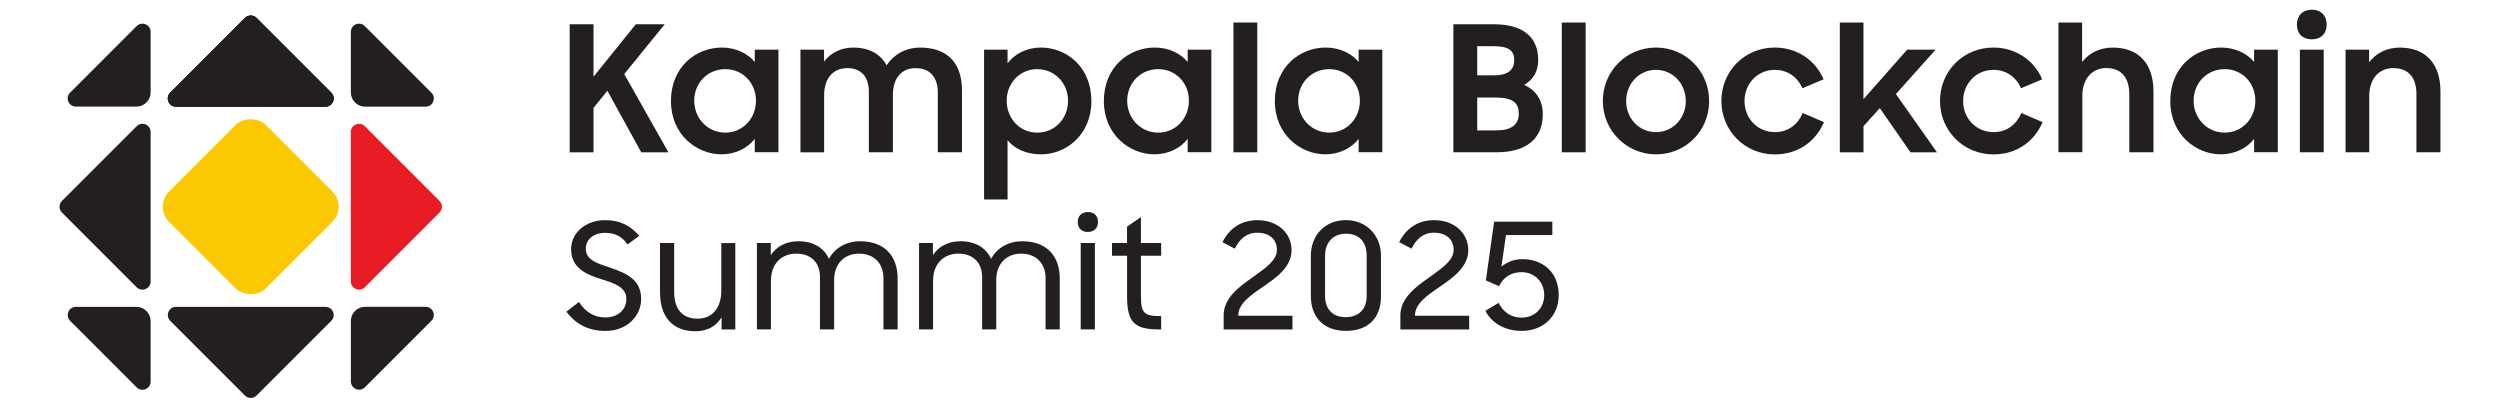 <svg xmlns="http://www.w3.org/2000/svg" id="Layer_1" data-name="Layer 1" viewBox="0 0 643.95 105"><defs><style>      .cls-1 {        fill: #231f20;      }      .cls-2 {        fill: #fbc904;        stroke: #fbc904;        stroke-miterlimit: 10;      }      .cls-3 {        fill: #e81c24;      }    </style></defs><g><g><path class="cls-1" d="M156.45,23.37l-3.57,4.43v11.43h-6.14V6.25h6.14v13.51l10.89-13.51h7.45l-10.43,12.83,11.38,20.15h-7l-8.72-15.85Z"></path><path class="cls-1" d="M172.82,26.03c0-8.76,6.41-13.78,13.1-13.78,3.48,0,6.55,1.4,8.49,3.7v-3.16h6.1v26.42h-6.1v-3.43c-1.94,2.48-5.1,3.97-8.58,3.97-6.37,0-13.01-5.06-13.01-13.73ZM194.72,25.94c0-4.52-3.34-8.13-7.9-8.13s-8,3.57-8,8.13,3.48,8.22,8,8.22,7.9-3.66,7.9-8.22Z"></path><path class="cls-1" d="M206.2,12.8h6.05v3.07c1.67-2.21,4.29-3.61,7.54-3.61,4.16,0,7,1.67,8.58,4.56,1.81-2.76,4.88-4.56,8.67-4.56,7.18,0,10.75,4.16,10.75,11.07v15.9h-6.23v-15.4c0-3.84-1.94-6.28-5.74-6.28-3.3,0-5.83,2.26-5.83,6.91v14.77h-6.19v-15.58c0-3.79-1.9-6.1-5.56-6.1-3.43,0-5.96,2.35-5.96,7.05v14.64h-6.1V12.8Z"></path><path class="cls-1" d="M259.53,36.11v15.27h-6.05V12.8h6.05v3.52c1.85-2.48,4.97-4.07,8.58-4.07,6.64,0,13.01,5.01,13.01,13.78s-6.59,13.73-12.96,13.73c-3.61,0-6.78-1.31-8.63-3.66ZM275.11,25.94c0-4.56-3.48-8.13-7.95-8.13s-7.86,3.61-7.86,8.13,3.3,8.22,7.86,8.22,7.95-3.61,7.95-8.22Z"></path><path class="cls-1" d="M284.33,26.03c0-8.76,6.41-13.78,13.1-13.78,3.48,0,6.55,1.4,8.49,3.7v-3.16h6.1v26.42h-6.1v-3.43c-1.94,2.48-5.1,3.97-8.58,3.97-6.37,0-13.01-5.06-13.01-13.73ZM306.24,25.94c0-4.52-3.34-8.13-7.9-8.13s-8,3.57-8,8.13,3.48,8.22,8,8.22,7.9-3.66,7.9-8.22Z"></path><path class="cls-1" d="M317.71,5.8h6.14v33.43h-6.14V5.8Z"></path><path class="cls-1" d="M328.37,26.03c0-8.76,6.41-13.78,13.1-13.78,3.48,0,6.55,1.4,8.49,3.7v-3.16h6.1v26.42h-6.1v-3.43c-1.94,2.48-5.1,3.97-8.58,3.97-6.37,0-13.01-5.06-13.01-13.73ZM350.28,25.94c0-4.52-3.34-8.13-7.9-8.13s-8,3.57-8,8.13,3.48,8.22,8,8.22,7.9-3.66,7.9-8.22Z"></path><path class="cls-1" d="M374.35,6.25h10.39c7.36,0,11.47,3.12,11.47,9.21,0,2.85-1.22,5.01-3.61,6.41,3.07,1.4,4.79,3.93,4.79,7.59,0,6.5-4.56,9.76-11.83,9.76h-11.2V6.25ZM380.5,11.9v7.5h4.25c3.93,0,5.28-1.58,5.28-3.93,0-2.48-1.49-3.57-5.28-3.57h-4.25ZM380.5,25.13v8.45h5.06c3.75,0,5.65-1.54,5.65-4.25s-1.36-4.2-5.92-4.2h-4.79Z"></path><path class="cls-1" d="M402.29,5.8h6.14v33.43h-6.14V5.8Z"></path><path class="cls-1" d="M412.86,26.03c0-7.72,6.05-13.78,13.69-13.78s13.69,6.05,13.69,13.78-6.1,13.73-13.69,13.73-13.69-6.14-13.69-13.73ZM434.23,26.03c0-4.47-3.34-8.04-7.68-8.04s-7.68,3.57-7.68,8.04,3.3,8,7.68,8,7.68-3.61,7.68-8Z"></path><path class="cls-1" d="M443.39,26.03c0-7.72,6.01-13.78,13.73-13.78,5.92,0,10.57,3.39,12.6,8.18l-5.47,2.3c-1.22-2.89-3.84-4.74-7.09-4.74-4.47,0-7.81,3.57-7.81,8.04s3.34,8,7.86,8c3.43,0,5.92-2.03,7.14-4.92l5.47,2.35c-2.08,4.88-6.55,8.31-12.69,8.31-7.72,0-13.73-6.14-13.73-13.73Z"></path><path class="cls-1" d="M473.89,5.8h6.1v19.74l11.25-12.74h7.32l-10.21,11.43,10.57,15h-6.82l-7.9-11.38-4.2,4.65v6.73h-6.1V5.8Z"></path><path class="cls-1" d="M499.7,26.03c0-7.72,6.01-13.78,13.73-13.78,5.92,0,10.57,3.39,12.6,8.18l-5.47,2.3c-1.22-2.89-3.84-4.74-7.09-4.74-4.47,0-7.81,3.57-7.81,8.04s3.34,8,7.86,8c3.43,0,5.92-2.03,7.14-4.92l5.47,2.35c-2.08,4.88-6.55,8.31-12.69,8.31-7.72,0-13.73-6.14-13.73-13.73Z"></path><path class="cls-1" d="M530.21,5.8h6.1v10.16c1.81-2.3,4.52-3.7,7.9-3.7,6.64,0,10.48,4.11,10.48,11.29v15.67h-6.23v-15c0-4.16-1.99-6.69-5.96-6.69-3.43,0-6.14,2.57-6.14,7.18v14.5h-6.14V5.8Z"></path><path class="cls-1" d="M559.02,26.03c0-8.76,6.41-13.78,13.1-13.78,3.48,0,6.55,1.4,8.49,3.7v-3.16h6.1v26.42h-6.1v-3.43c-1.94,2.48-5.1,3.97-8.58,3.97-6.37,0-13.01-5.06-13.01-13.73ZM580.93,25.94c0-4.52-3.34-8.13-7.9-8.13s-8,3.57-8,8.13,3.48,8.22,8,8.22,7.9-3.66,7.9-8.22Z"></path><path class="cls-1" d="M595.47,2.5c2.39,0,3.84,1.54,3.84,3.84s-1.45,3.79-3.84,3.79-3.84-1.49-3.84-3.79,1.49-3.84,3.84-3.84ZM592.4,12.8h6.14v26.42h-6.14V12.8Z"></path><path class="cls-1" d="M604.18,12.8h6.05v3.25c1.76-2.3,4.47-3.79,7.9-3.79,6.64,0,10.48,4.11,10.48,11.29v15.67h-6.19v-15.04c0-4.11-1.99-6.64-5.96-6.64-3.48,0-6.19,2.53-6.19,7.18v14.5h-6.1V12.8Z"></path></g><g><path class="cls-1" d="M145.9,80.29l3.23-2.51c1.67,2.59,3.92,3.99,6.81,3.99,3.23,0,5.4-2.02,5.4-4.75,0-3.04-3.08-4.07-6.43-5.1-3.77-1.22-7.8-2.74-7.8-7.76,0-4.18,3.73-7.45,8.75-7.45,4.11,0,6.69,1.6,8.79,4.03l-3,2.24c-1.33-2.02-3.23-3-5.78-3-3,0-4.98,1.71-4.98,4.11,0,2.93,3.08,3.77,6.31,4.87,3.84,1.33,7.95,2.89,7.95,8.06,0,4.26-3.54,8.22-9.17,8.22-4.68,0-7.8-1.94-10.08-4.94Z"></path><path class="cls-1" d="M170,75.23v-12.63h3.65v12.48c0,4.3,1.83,7,6.09,7,3.8,0,6.05-2.93,6.05-7.11v-12.36h3.61v22.25h-3.54v-3.12c-1.33,2.17-3.54,3.58-6.73,3.58-5.9,0-9.13-3.69-9.13-10.08Z"></path><path class="cls-1" d="M194.96,62.6h3.58v3.12c1.48-2.24,3.92-3.58,7.11-3.58,3.96,0,6.62,1.79,7.87,4.53,1.48-2.74,4.37-4.53,8.03-4.53,6.28,0,9.66,3.8,9.66,9.58v13.12h-3.65v-13.16c0-3.77-2.36-6.35-6.31-6.35-3.58,0-6.39,2.47-6.39,6.69v12.82h-3.65v-13.5c0-3.65-2.28-6.01-6.09-6.01s-6.54,2.59-6.54,7v12.51h-3.61v-22.25Z"></path><path class="cls-1" d="M236.72,62.6h3.58v3.12c1.48-2.24,3.92-3.58,7.11-3.58,3.96,0,6.62,1.79,7.87,4.53,1.48-2.74,4.37-4.53,8.03-4.53,6.28,0,9.66,3.8,9.66,9.58v13.12h-3.65v-13.16c0-3.77-2.36-6.35-6.31-6.35-3.58,0-6.39,2.47-6.39,6.69v12.82h-3.65v-13.5c0-3.65-2.28-6.01-6.09-6.01s-6.54,2.59-6.54,7v12.51h-3.61v-22.25Z"></path><path class="cls-1" d="M280.2,54.61c1.67,0,2.62,1.03,2.62,2.55s-.95,2.59-2.62,2.59-2.59-1.03-2.59-2.59,1.03-2.55,2.59-2.55ZM278.37,62.6h3.65v22.25h-3.65v-22.25Z"></path><path class="cls-1" d="M286.42,62.6h3.88v-4.22l3.58-2.47v6.69h5.21v3.27h-5.21v10.35c0,4.45.8,5.21,5.21,5.21v3.42h-.53c-6.5,0-8.25-1.9-8.25-8.6v-10.38h-3.88v-3.27Z"></path><path class="cls-1" d="M315.18,81.28c0-4.49,3.88-7.34,7.53-9.89,3.19-2.32,6.2-4.3,6.2-7s-1.9-4.45-5.1-4.45c-2.74,0-4.56,1.67-5.74,4.11l-3.19-1.67c1.64-3.35,4.68-5.67,8.94-5.67,5.44,0,8.86,3.46,8.86,7.72s-3.77,7-7.34,9.43c-3.27,2.24-6.39,4.37-6.39,7.42v.04h13.96v3.54h-17.72v-3.58Z"></path><path class="cls-1" d="M337.65,76.29v-10.42c0-5.29,3.65-9.17,9.01-9.17s9.05,3.99,9.05,9.13v10.5c0,5.59-3.31,8.9-9.05,8.9s-9.01-3.58-9.01-8.94ZM352.03,76.26v-10.35c0-3.54-1.86-5.71-5.32-5.71s-5.4,2.36-5.4,5.71v10.27c0,3.35,1.83,5.51,5.32,5.51s5.4-2.21,5.4-5.44Z"></path><path class="cls-1" d="M360.7,81.28c0-4.49,3.88-7.34,7.53-9.89,3.19-2.32,6.2-4.3,6.2-7s-1.9-4.45-5.1-4.45c-2.74,0-4.56,1.67-5.74,4.11l-3.19-1.67c1.64-3.35,4.68-5.67,8.94-5.67,5.44,0,8.86,3.46,8.86,7.72s-3.77,7-7.34,9.43c-3.27,2.24-6.39,4.37-6.39,7.42v.04h13.96v3.54h-17.72v-3.58Z"></path><path class="cls-1" d="M382.59,80.06l3.42-2.05c1.06,2.13,2.97,3.8,5.97,3.8,3.19,0,5.78-2.32,5.78-5.78,0-3.65-2.74-5.93-5.82-5.93-2.89,0-4.72,1.45-5.82,3.61l-3.39-1.48,2.13-15.14h14.99v3.46h-11.94l-1.18,8.14c1.33-1.1,3.12-1.94,5.44-1.94,4.87,0,9.32,3.04,9.32,9.28,0,5.48-4.03,9.2-9.51,9.2-4.56,0-7.84-2.17-9.39-5.17Z"></path></g></g><g><path class="cls-1" d="M85.32,23.87l-19.25-19.25c-.82-.82-2.16-.82-2.98,0l-19.25,19.25c-1.33,1.33-.39,3.6,1.49,3.6h38.5c1.88,0,2.82-2.27,1.49-3.6Z"></path><path class="cls-1" d="M43.85,23.87L63.1,4.62c.82-.82,2.16-.82,2.98,0l19.25,19.25c1.33,1.33.39,3.6-1.49,3.6h-38.5c-1.88,0-2.82-2.27-1.49-3.6Z"></path><path class="cls-1" d="M85.32,23.87l-19.25-19.25c-.82-.82-2.16-.82-2.98,0l-19.25,19.25c-1.33,1.33-.39,3.6,1.49,3.6h38.5c1.88,0,2.82-2.27,1.49-3.6Z"></path><path class="cls-1" d="M18.06,23.87L35.2,6.72c1.33-1.33,3.6-.39,3.6,1.49v15.59c0,2.02-1.64,3.66-3.66,3.66h-15.6c-1.88,0-2.82-2.27-1.49-3.6Z"></path><path class="cls-1" d="M19.54,79.04h15.6c2.02,0,3.66,1.64,3.66,3.66v15.59c0,1.88-2.27,2.82-3.6,1.49l-17.14-17.14c-1.33-1.33-.39-3.6,1.49-3.6Z"></path><path class="cls-1" d="M45.34,79.04h38.5c1.88,0,2.82,2.27,1.49,3.6l-19.25,19.25c-.82.82-2.16.82-2.98,0l-19.25-19.25c-1.33-1.33-.39-3.6,1.49-3.6Z"></path><path class="cls-1" d="M90.37,82.69c0-2.02,1.64-3.66,3.66-3.66h15.6c1.88,0,2.82,2.27,1.49,3.6l-17.12,17.12c-1.34,1.34-3.62.39-3.62-1.5v-15.56Z"></path><path class="cls-1" d="M90.37,23.81v-15.6c0-1.88,2.27-2.82,3.6-1.49l17.15,17.15c1.33,1.33.39,3.6-1.49,3.6h-15.6c-2.02,0-3.66-1.64-3.66-3.66Z"></path><path class="cls-3" d="M90.37,72.5v-38.5c0-1.88,2.27-2.82,3.6-1.49l19.25,19.25c.82.82.82,2.16,0,2.98l-19.25,19.25c-1.33,1.33-3.6.39-3.6-1.49Z"></path><rect class="cls-2" x="47.46" y="36.12" width="34.26" height="34.26" rx="4.99" ry="4.99" transform="translate(-18.74 61.26) rotate(-45)"></rect><path class="cls-1" d="M15.95,51.76l19.25-19.25c1.33-1.33,3.6-.39,3.6,1.49v38.5c0,1.88-2.27,2.82-3.6,1.49l-19.25-19.25c-.82-.82-.82-2.16,0-2.98Z"></path></g></svg>